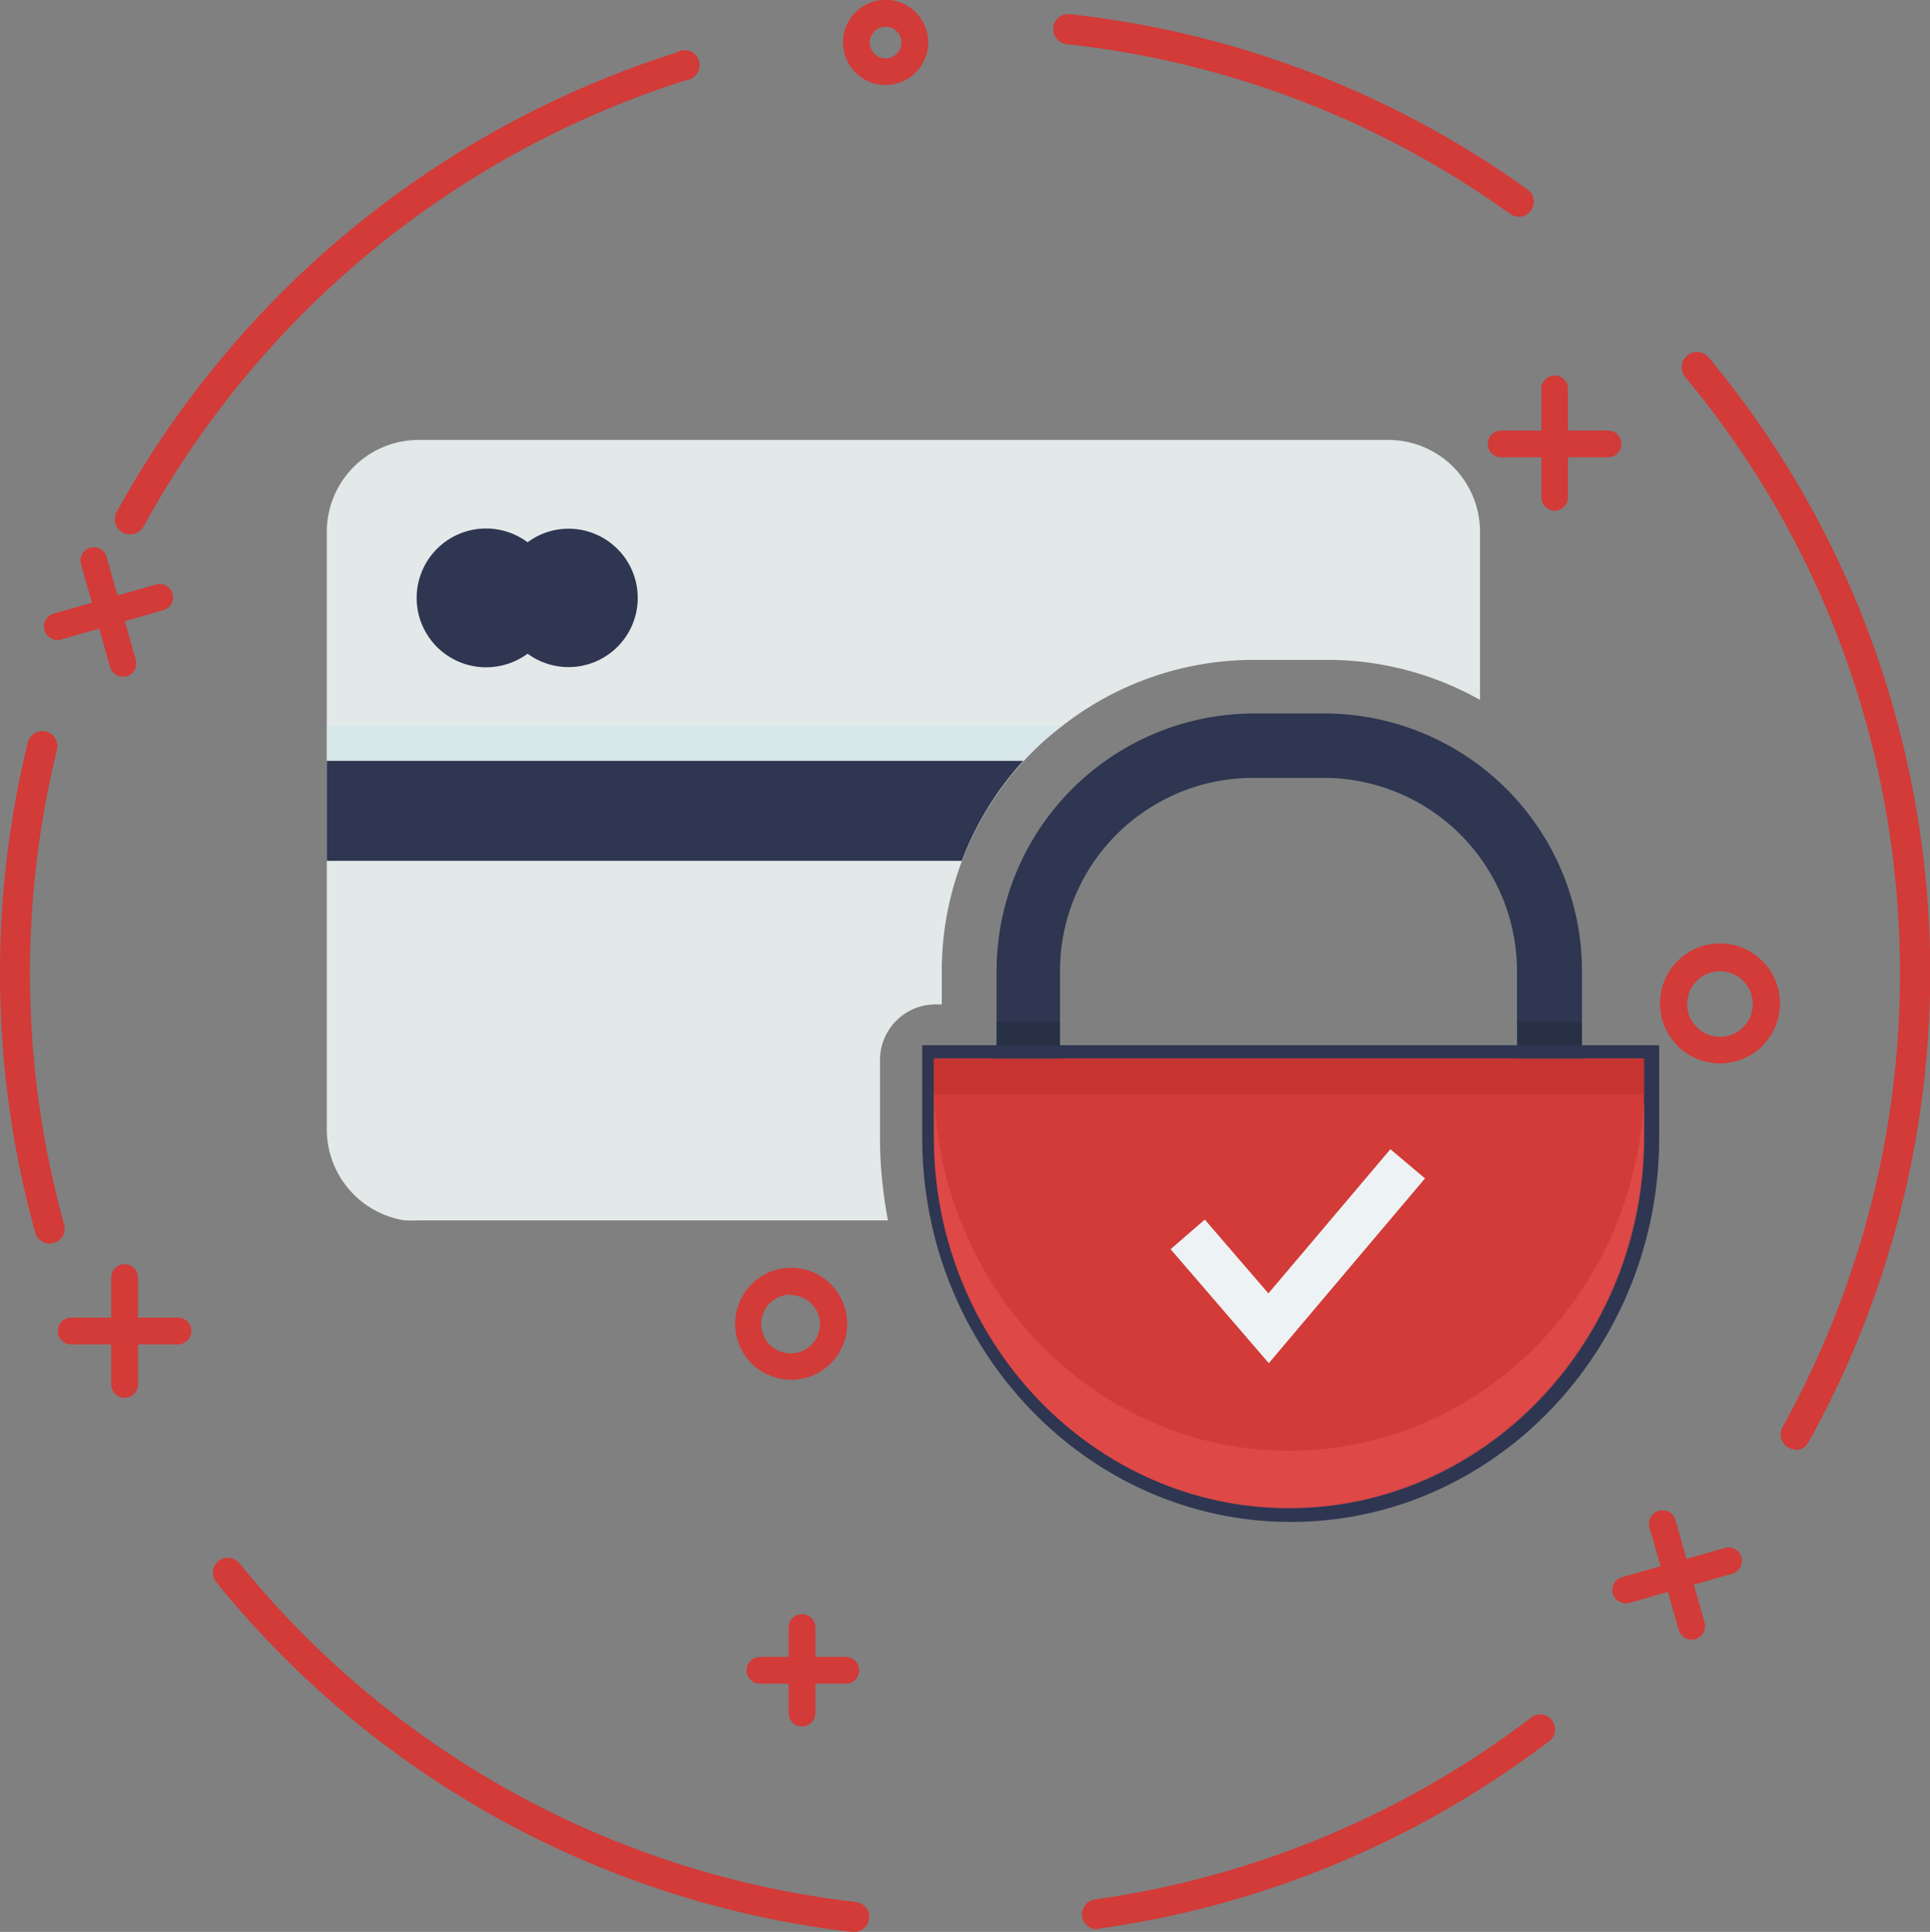 <svg xmlns="http://www.w3.org/2000/svg" viewBox="0 0 96.5 96.61"><rect x="0" y="0" width="96.5" height="96.61" fill="#808080" stroke="none"/><g fill="#d23b38">
  <path d="M42.67,96.61h-.09A48,48,0,0,1,10.81,79.12a.75.75,0,0,1,.11-1.05.76.76,0,0,1,1.06.11A46.46,46.46,0,0,0,42.75,95.11a.75.75,0,0,1-.08,1.5Zm12.16-.13a.75.75,0,0,1-.1-1.49,46.68,46.68,0,0,0,21.91-9.16A.75.75,0,0,1,77.55,87a48.11,48.11,0,0,1-22.62,9.45Zm34.94-24a.68.68,0,0,1-.36-.1.75.75,0,0,1-.29-1A46.73,46.73,0,0,0,95,48.68a47.22,47.22,0,0,0-1.59-12.15h0a46.17,46.17,0,0,0-9.14-17.66.75.75,0,1,1,1.16-1,47.71,47.71,0,0,1,9.43,18.23h0a48.38,48.38,0,0,1-4.42,36A.75.75,0,0,1,89.77,72.52ZM2.48,62.19a.75.75,0,0,1-.72-.55,48.64,48.64,0,0,1-.37-24.51.76.76,0,0,1,.91-.55.76.76,0,0,1,.55.91,47,47,0,0,0,.36,23.75.75.75,0,0,1-.53.92A.64.64,0,0,1,2.48,62.19Zm4-35.47a.8.8,0,0,1-.36-.09.77.77,0,0,1-.3-1,48.77,48.77,0,0,1,28-23A.75.75,0,1,1,34.34,4,47.17,47.17,0,0,0,7.18,26.33.75.75,0,0,1,6.52,26.72ZM75.94,10.84a.76.76,0,0,1-.43-.14A46.57,46.57,0,0,0,53.33,2.21a.75.75,0,0,1-.66-.83.74.74,0,0,1,.82-.67A48.09,48.09,0,0,1,76.38,9.48a.75.75,0,0,1-.44,1.36Z"></path>
  <path d="M44.28,4.25a2.13,2.13,0,1,1,2.13-2.13A2.13,2.13,0,0,1,44.28,4.25Zm0-2.91a.79.79,0,1,0,.79.78A.78.78,0,0,0,44.28,1.34Z"></path>
  <path d="M39.56,69a2.8,2.8,0,1,1,2.8-2.8A2.8,2.8,0,0,1,39.56,69Zm0-4.26A1.47,1.47,0,1,0,41,66.23,1.46,1.46,0,0,0,39.56,64.77Z"></path>
  <path d="m86 53.18a3 3 0 1 1 3 -3 3 3 0 0 1 -3 3zm0-4.61a1.64 1.64 0 1 0 1.64 1.64 1.64 1.64 0 0 0 -1.64 -1.64z"></path>
  <path d="M77.73,25.54a.67.67,0,0,1-.66-.67V19.53a.67.67,0,1,1,1.33,0v5.34A.67.67,0,0,1,77.73,25.54Z"></path>
  <path d="M80.4,22.87H75.06a.67.67,0,1,1,0-1.34H80.4a.67.67,0,0,1,0,1.34Z"></path>
  <path d="M6.23,69.9a.67.67,0,0,1-.67-.67V63.89a.67.67,0,1,1,1.34,0v5.34A.67.67,0,0,1,6.23,69.9Z"></path>
  <path d="M8.9,67.23H3.56a.67.67,0,0,1,0-1.34H8.9a.67.67,0,0,1,0,1.34Z"></path>
  <path d="M6.15,33.84a.68.68,0,0,1-.65-.49L4.05,28.21a.66.66,0,0,1,1.28-.36L6.79,33a.66.66,0,0,1-.46.82Z"></path>
  <path d="M2.85,32a.67.67,0,0,1-.18-1.31l5.14-1.46a.66.66,0,0,1,.36,1.28L3,32A.57.57,0,0,1,2.85,32Z"></path>
  <path d="M84.59,82a.67.67,0,0,1-.65-.48L82.48,76.4A.67.67,0,0,1,83.77,76l1.46,5.14a.68.68,0,0,1-.46.83Z"></path>
  <path d="M81.29,80.18a.68.68,0,0,1-.65-.48.67.67,0,0,1,.47-.83l5.13-1.46a.67.67,0,1,1,.37,1.29l-5.14,1.46Z"></path>
  <path d="M40.1,86.34a.67.67,0,0,1-.67-.67V81.39a.67.67,0,0,1,1.34,0v4.28A.67.67,0,0,1,40.1,86.34Z"></path>
  <path d="M42.24,84.2H38a.67.67,0,0,1,0-1.34h4.29a.67.67,0,1,1,0,1.34Z"></path>
  <path d="m64.46 75.74c-10 0-18.1-8.48-18.1-18.89v-3.94-0.31h36.14v0.31 3.94c0.05 10.41-8.07 18.89-18.04 18.89z"></path>
</g><path d="M74,26.54V35A15.56,15.56,0,0,0,66.22,33H62.69a15.53,15.53,0,0,0-9.61,3.33A14.69,14.69,0,0,0,51.24,38l-.08.08a15.63,15.63,0,0,0-3.07,5,15.43,15.43,0,0,0-1,5.5v1.65h-.36A2.78,2.78,0,0,0,44,53v1.84c0,.88,0,1.81,0,2a20.34,20.34,0,0,0,.14,2.47c.06.57.15,1.15.26,1.72H20.93a4.93,4.93,0,0,1-.55,0l-.15,0a4.61,4.61,0,0,1-3.89-4.54V26.54A4.6,4.6,0,0,1,20.93,22h48.5A4.59,4.59,0,0,1,74,26.54Z" fill="#e3e8e8"></path><g fill="#2e3651">
  <path d="M28.44,26.44a3.42,3.42,0,0,0-2.06.68,3.47,3.47,0,1,0-2.07,6.25,3.51,3.51,0,0,0,2.07-.68,3.46,3.46,0,1,0,2.06-6.25Z"></path>
  <path d="m79.1 48.56v3.63 0.74h-3.25v-0.55a1.15 1.15 0 0 0 0 -0.19v-3.63a9.67 9.67 0 0 0 -9.66 -9.66h-3.5a9.66 9.66 0 0 0 -9.69 9.66v3.82a5.07 5.07 0 0 0 0 0.55h-3.17v-0.55-3.82a12.89 12.89 0 0 1 12.86 -12.88h3.53a12.89 12.89 0 0 1 12.88 12.88z"></path>
  <path d="M16.34,38.05H51.16a15.63,15.63,0,0,0-3.07,5H16.34Z"></path>
  <path d="m82.19 52.93v3.92c0 10.25-8 18.56-17.76 18.56s-17.74-8.31-17.74-18.56v-3.92h35.5m0.62-0.66h-36.7v0.62 4c0 10.59 8.27 19.22 18.43 19.22s18.42-8.63 18.42-19.22v-4-0.62z"></path>
</g><path d="m64.46 72.55c-9.64 0-17.48-8-17.76-18v2.32c0 10.25 8 18.56 17.77 18.56s17.75-8.33 17.75-18.58v-2.32c-0.29 10-8.13 18.02-17.76 18.02z" fill="#ea5757" opacity=".5"></path><polygon points="63.44 68.17 58.53 62.47 60.24 60.99 63.42 64.68 69.52 57.47 71.25 58.93" fill="#edf3f4"></polygon><rect x="46.7" y="52.97" width="35.53" height="1.75" fill="#bc2e2e" opacity=".55"></rect><g fill="#1d2233" opacity=".34">
  <path d="M53,52.1v.17H49.82V51.11H53Z"></path>
  <path d="M79.09,51.11v1.16H75.87a1,1,0,0,0,0-.17v-1Z"></path>
</g><path d="M53.08,36.28A14.69,14.69,0,0,0,51.24,38H16.32V36.28Z" fill="#bfe3ef" opacity=".29"></path></svg>
